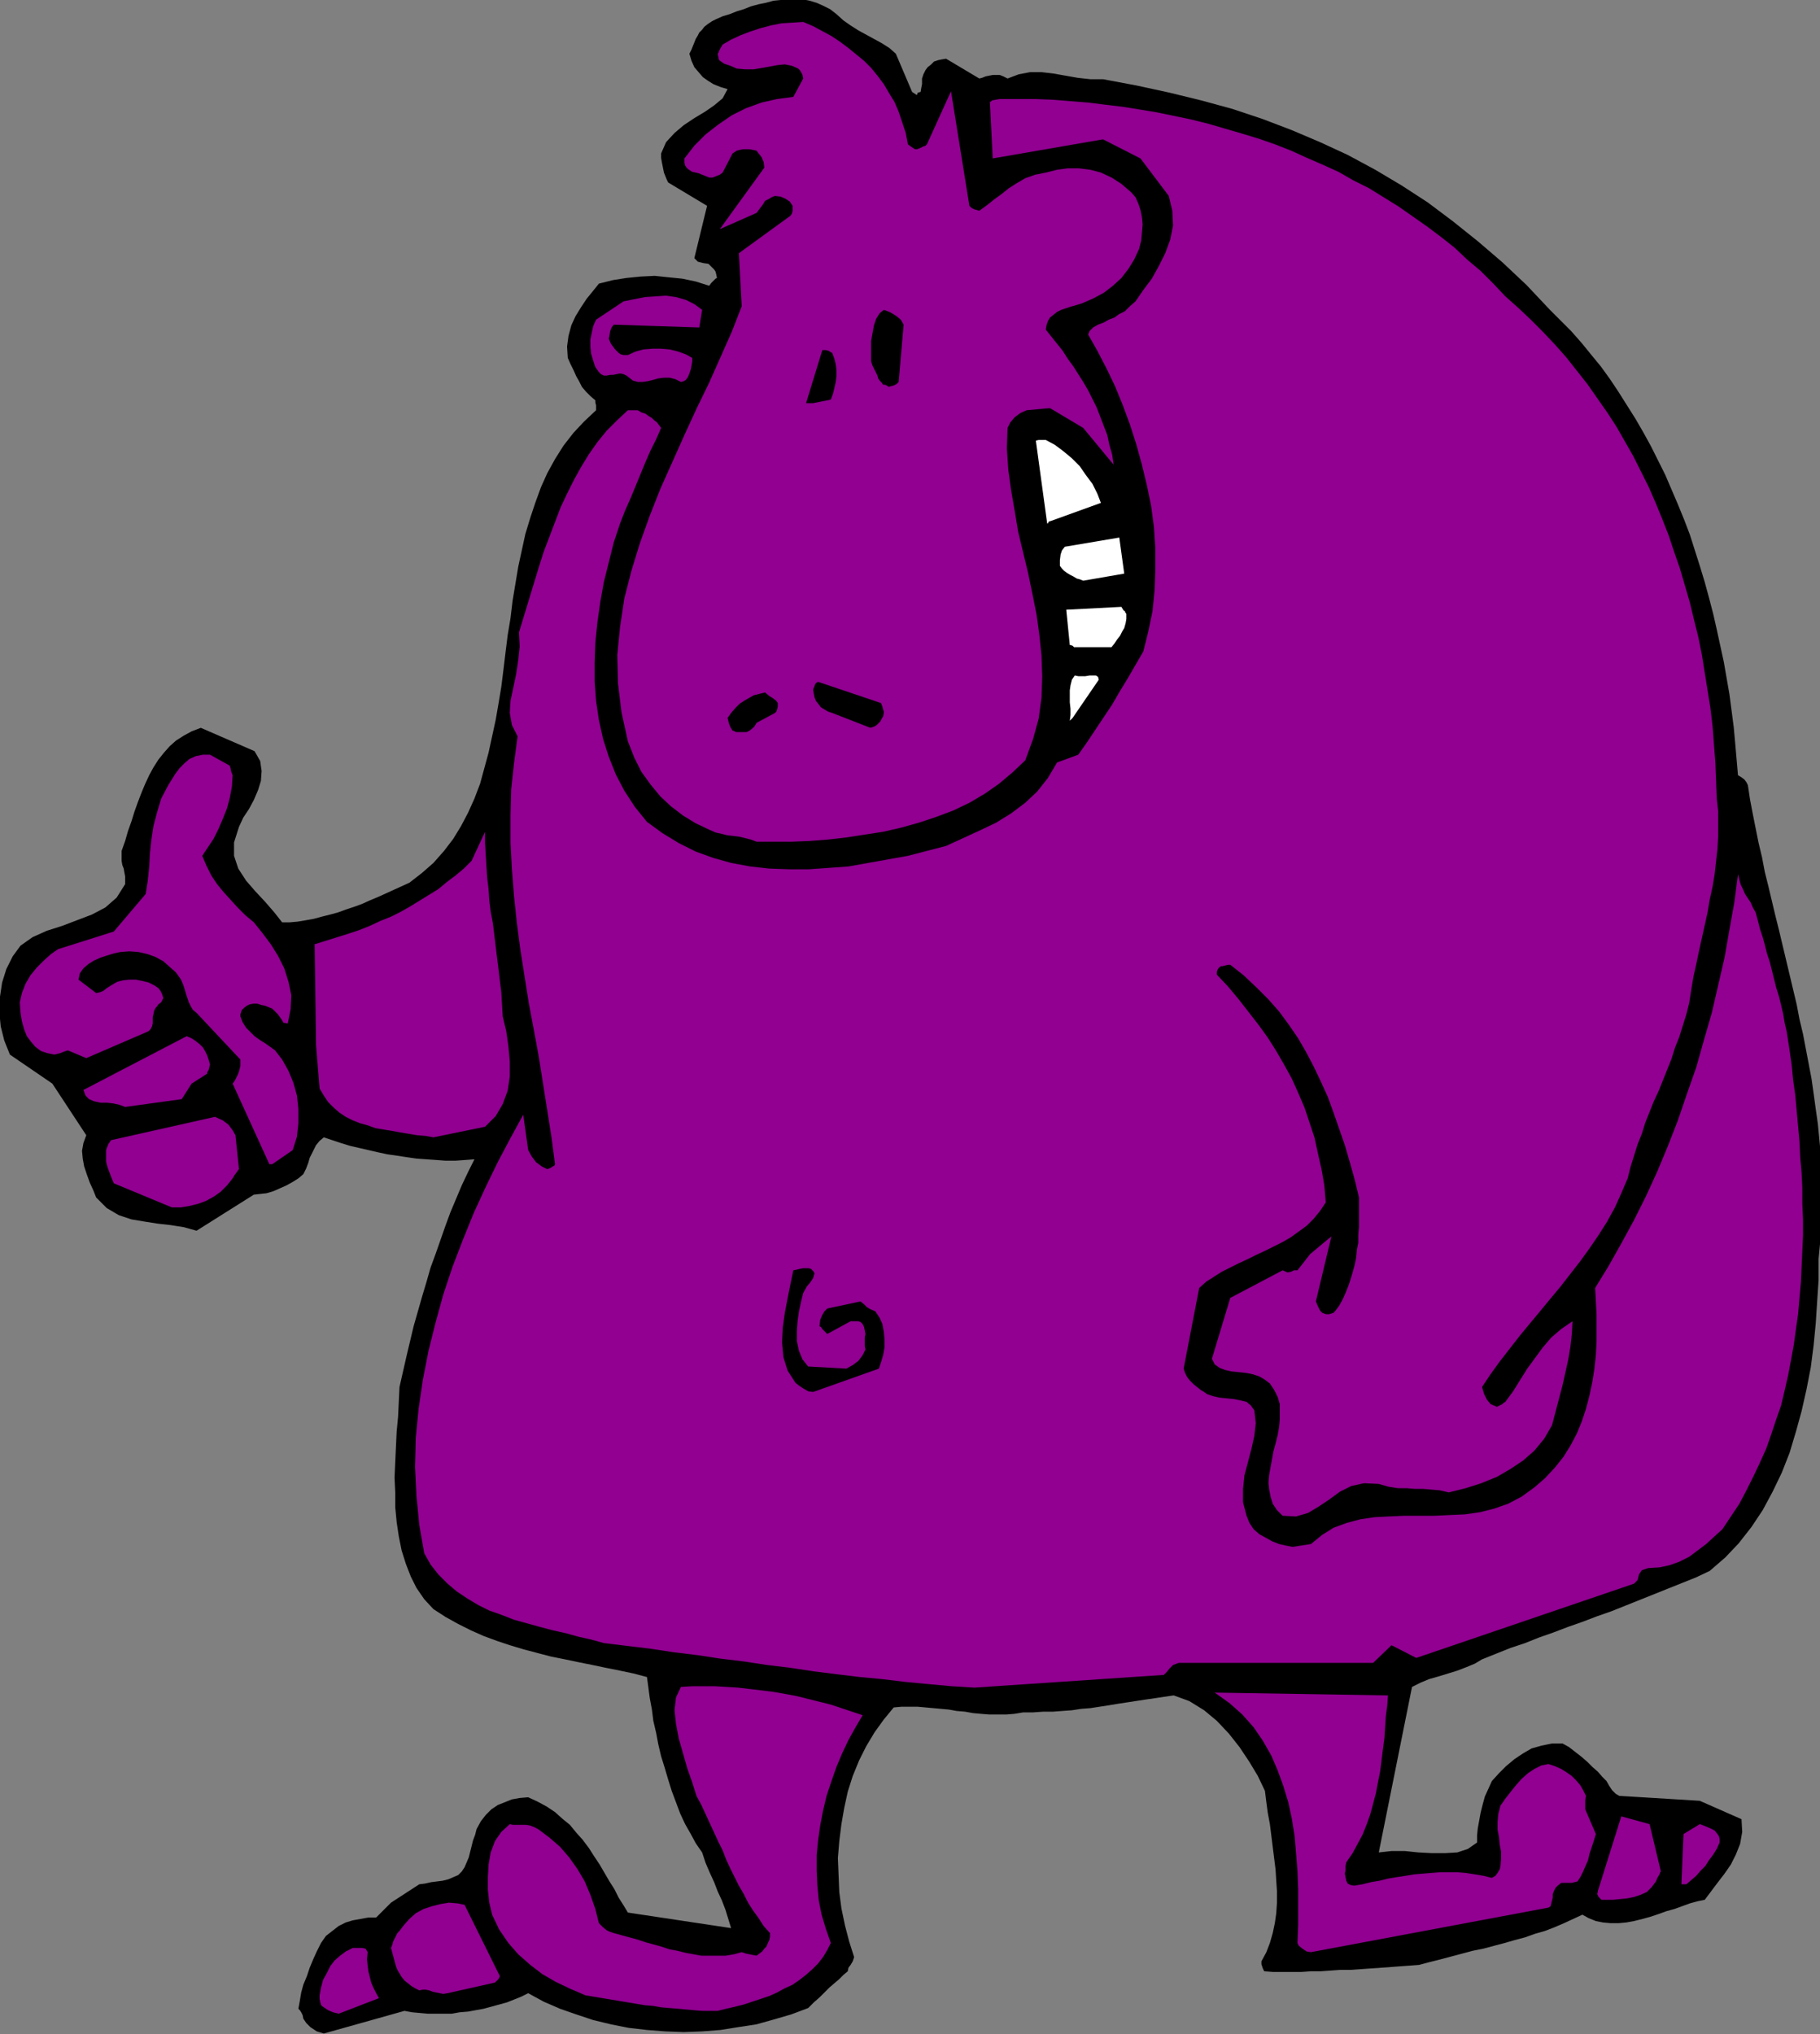 <?xml version="1.0" encoding="UTF-8" standalone="no"?>
<svg
   xmlns:dc="http://purl.org/dc/elements/1.1/"
   xmlns:cc="http://creativecommons.org/ns#"
   xmlns:rdf="http://www.w3.org/1999/02/22-rdf-syntax-ns#"
   xmlns:svg="http://www.w3.org/2000/svg"
   xmlns="http://www.w3.org/2000/svg"
   xmlns:sodipodi="http://sodipodi.sourceforge.net/DTD/sodipodi-0.dtd"
   xmlns:inkscape="http://www.inkscape.org/namespaces/inkscape"
   version="1.0"
   width="65.38mm"
   height="73.05mm"
   id="svg51"
   sodipodi:docname="AD003169.WMF">
  <rect width="100%" height="100%" fill="#808080" stroke="none"/>
  <sodipodi:namedview
     pagecolor="#ffffff"
     bordercolor="#666666"
     borderopacity="1"
     objecttolerance="10"
     gridtolerance="10"
     guidetolerance="10"
     inkscape:pageopacity="0"
     inkscape:pageshadow="2"
     inkscape:window-width="640"
     inkscape:window-height="480"
     id="namedview53" />
  <defs
     id="defs3">
    <pattern
       id="WMFhbasepattern"
       patternUnits="userSpaceOnUse"
       width="6"
       height="6"
       x="0"
       y="0" />
  </defs>
  <path
     style="fill:#000000;fill-rule:evenodd;fill-opacity:1;stroke:none;"
     d="  M 43.968,276   L 54.912,272.928   L 55.968,273.12   L 57.024,273.216   L 58.08,273.312   L 59.136,273.312   L 60.288,273.312   L 61.344,273.312   L 62.4,273.12   L 63.552,273.024   L 64.608,272.832   L 65.664,272.64   L 66.72,272.352   L 67.776,272.064   L 68.832,271.776   L 69.792,271.392   L 70.752,271.008   L 71.712,270.528   L 73.824,271.68   L 76.032,272.64   L 78.24,273.408   L 80.544,274.176   L 82.944,274.752   L 85.344,275.232   L 87.84,275.52   L 90.336,275.712   L 92.832,275.808   L 95.328,275.712   L 97.824,275.52   L 100.224,275.136   L 102.72,274.752   L 105.12,274.08   L 107.424,273.408   L 109.728,272.544   L 110.496,271.776   L 111.264,271.104   L 111.936,270.432   L 112.608,269.76   L 113.28,269.184   L 113.952,268.608   L 114.528,268.032   L 115.104,267.552   L 115.2,267.072   L 115.488,266.688   L 115.776,266.208   L 115.968,265.632   L 115.296,263.52   L 114.72,261.312   L 114.24,259.008   L 113.952,256.8   L 113.856,254.496   L 113.76,252.192   L 113.952,249.888   L 114.24,247.584   L 114.624,245.376   L 115.104,243.168   L 115.776,241.056   L 116.64,238.944   L 117.6,237.024   L 118.752,235.104   L 120,233.376   L 121.344,231.744   L 122.4,231.648   L 123.456,231.648   L 124.608,231.648   L 125.664,231.744   L 126.72,231.84   L 127.776,231.936   L 128.832,232.032   L 129.888,232.224   L 131.04,232.32   L 132.096,232.512   L 133.152,232.608   L 134.304,232.704   L 135.456,232.704   L 136.608,232.704   L 137.76,232.608   L 138.912,232.416   L 140.256,232.416   L 141.6,232.32   L 142.944,232.32   L 144.192,232.224   L 145.536,232.128   L 146.784,231.936   L 148.032,231.84   L 149.28,231.648   L 150.528,231.456   L 151.68,231.264   L 152.928,231.072   L 154.176,230.88   L 155.424,230.688   L 156.768,230.496   L 158.016,230.304   L 159.36,230.112   L 161.472,230.88   L 163.488,232.128   L 165.216,233.568   L 166.848,235.296   L 168.288,237.12   L 169.632,239.136   L 170.784,241.056   L 171.744,243.072   L 171.936,244.608   L 172.128,246.048   L 172.416,247.584   L 172.608,249.12   L 172.8,250.656   L 172.992,252.192   L 173.184,253.728   L 173.28,255.264   L 173.376,256.704   L 173.376,258.24   L 173.28,259.68   L 173.088,261.024   L 172.8,262.368   L 172.416,263.712   L 171.936,264.96   L 171.264,266.208   L 171.264,266.592   L 171.36,266.88   L 171.456,267.168   L 171.648,267.552   L 172.896,267.648   L 174.144,267.648   L 175.392,267.648   L 176.64,267.648   L 177.984,267.552   L 179.328,267.552   L 180.672,267.456   L 182.016,267.36   L 183.456,267.36   L 184.8,267.264   L 186.144,267.168   L 187.488,267.072   L 188.832,266.976   L 190.08,266.88   L 191.424,266.784   L 192.672,266.688   L 194.112,266.304   L 195.648,265.92   L 197.088,265.536   L 198.528,265.152   L 199.968,264.768   L 201.408,264.48   L 202.848,264.096   L 204.288,263.712   L 205.632,263.328   L 207.072,262.944   L 208.416,262.464   L 209.76,262.08   L 211.008,261.6   L 212.352,261.024   L 213.6,260.448   L 214.848,259.872   L 215.712,260.352   L 216.672,260.736   L 217.632,260.928   L 218.688,261.024   L 219.744,261.024   L 220.8,260.928   L 221.856,260.736   L 223.008,260.448   L 224.064,260.16   L 225.216,259.776   L 226.272,259.392   L 227.328,259.104   L 228.384,258.72   L 229.44,258.336   L 230.496,258.048   L 231.456,257.856   L 232.32,256.704   L 233.184,255.552   L 234.144,254.304   L 235.008,253.056   L 235.68,251.712   L 236.256,250.272   L 236.544,248.64   L 236.448,246.912   L 230.784,244.416   L 219.84,243.744   L 219.36,243.456   L 218.88,242.976   L 218.496,242.4   L 218.112,241.728   L 217.536,241.152   L 216.96,240.48   L 216.192,239.808   L 215.52,239.136   L 214.752,238.464   L 213.888,237.792   L 213.024,237.12   L 212.16,236.64   L 210.72,236.64   L 209.28,236.928   L 207.936,237.312   L 206.784,237.984   L 205.632,238.752   L 204.48,239.712   L 203.52,240.672   L 202.56,241.728   L 202.08,242.784   L 201.6,243.84   L 201.312,244.896   L 201.024,246.048   L 200.832,247.104   L 200.64,248.16   L 200.544,249.12   L 200.544,250.08   L 199.296,250.944   L 197.856,251.424   L 196.224,251.52   L 194.4,251.52   L 192.576,251.424   L 190.752,251.232   L 188.928,251.232   L 187.2,251.424   L 191.712,228.96   L 192.864,228.384   L 194.016,227.904   L 195.36,227.52   L 196.608,227.136   L 197.856,226.752   L 199.104,226.272   L 200.256,225.792   L 201.216,225.216   L 203.136,224.448   L 205.056,223.68   L 207.072,223.008   L 208.992,222.24   L 210.912,221.568   L 212.928,220.8   L 214.848,220.128   L 216.864,219.36   L 218.784,218.688   L 220.704,217.92   L 222.624,217.152   L 224.544,216.384   L 226.464,215.616   L 228.384,214.848   L 230.304,214.08   L 232.128,213.216   L 234.24,211.392   L 236.064,209.472   L 237.792,207.264   L 239.328,204.96   L 240.672,202.464   L 241.92,199.872   L 242.976,197.184   L 243.84,194.304   L 244.608,191.52   L 245.28,188.544   L 245.856,185.568   L 246.24,182.592   L 246.528,179.616   L 246.72,176.64   L 246.912,173.76   L 246.912,170.88   L 247.104,168.864   L 247.296,166.752   L 247.392,164.736   L 247.392,162.72   L 247.392,160.704   L 247.296,158.592   L 247.2,156.576   L 247.008,154.56   L 246.816,152.544   L 246.528,150.528   L 246.24,148.416   L 245.952,146.4   L 245.568,144.384   L 245.184,142.368   L 244.8,140.352   L 244.32,138.336   L 243.936,136.32   L 243.456,134.304   L 242.976,132.288   L 242.496,130.272   L 242.016,128.256   L 241.536,126.24   L 241.056,124.32   L 240.576,122.304   L 240.096,120.288   L 239.616,118.368   L 239.232,116.352   L 238.752,114.336   L 238.368,112.416   L 237.984,110.496   L 237.6,108.48   L 237.312,106.56   L 237.12,106.176   L 236.832,105.792   L 236.448,105.504   L 235.968,105.216   L 235.776,103.008   L 235.584,100.8   L 235.392,98.688   L 235.104,96.48   L 234.816,94.272   L 234.432,92.064   L 234.048,89.856   L 233.568,87.648   L 233.088,85.44   L 232.608,83.328   L 232.032,81.12   L 231.456,79.008   L 230.784,76.8   L 230.112,74.688   L 229.44,72.576   L 228.672,70.56   L 227.808,68.448   L 226.944,66.432   L 226.08,64.416   L 225.12,62.496   L 224.16,60.576   L 223.104,58.656   L 222.048,56.832   L 220.896,55.008   L 219.744,53.184   L 218.592,51.456   L 217.344,49.728   L 216,48.096   L 214.752,46.56   L 213.312,44.928   L 211.872,43.488   L 210.432,42.048   L 207.264,38.688   L 204,35.616   L 200.64,32.736   L 197.28,30.048   L 193.824,27.456   L 190.272,25.152   L 186.72,23.04   L 182.976,21.024   L 179.232,19.296   L 175.392,17.664   L 171.36,16.128   L 167.328,14.784   L 163.104,13.632   L 158.784,12.576   L 154.368,11.616   L 149.76,10.752   L 148.032,10.752   L 146.304,10.56   L 144.672,10.272   L 143.04,9.984   L 141.408,9.792   L 139.872,9.792   L 138.336,10.08   L 136.8,10.656   L 136.224,10.368   L 135.744,10.176   L 135.264,10.176   L 134.784,10.176   L 134.304,10.272   L 133.824,10.368   L 133.344,10.56   L 132.96,10.656   L 128.448,7.968   L 127.872,8.064   L 127.392,8.16   L 126.816,8.352   L 126.432,8.736   L 125.952,9.12   L 125.664,9.504   L 125.376,10.08   L 125.184,10.656   L 125.184,11.04   L 125.184,11.424   L 125.088,11.904   L 124.992,12.48   L 124.608,12.576   L 124.512,12.864   L 124.416,12.864   L 123.84,12.48   L 121.632,7.296   L 120.768,6.528   L 119.712,5.856   L 118.656,5.28   L 117.6,4.704   L 116.544,4.128   L 115.488,3.456   L 114.528,2.784   L 113.568,1.92   L 112.704,1.248   L 111.744,0.768   L 110.88,0.384   L 109.92,0.096   L 108.96,-0.096   L 108,-0.096   L 106.944,-0.096   L 105.984,0   L 105.024,0.096   L 103.968,0.384   L 103.008,0.576   L 101.952,0.864   L 100.992,1.248   L 100.032,1.536   L 99.072,1.92   L 98.112,2.208   L 97.248,2.592   L 96.672,2.88   L 96.096,3.264   L 95.616,3.648   L 95.328,4.032   L 94.944,4.416   L 94.752,4.8   L 94.464,5.28   L 94.272,5.76   L 94.08,6.24   L 93.888,6.72   L 93.6,7.296   L 93.888,8.256   L 94.272,9.12   L 94.848,9.792   L 95.424,10.464   L 96.096,10.944   L 96.864,11.424   L 97.824,11.808   L 98.784,12.096   L 98.112,13.344   L 96.96,14.304   L 95.712,15.168   L 94.272,16.032   L 92.832,16.992   L 91.584,18.048   L 90.432,19.296   L 89.76,20.832   L 89.76,21.408   L 89.856,21.984   L 89.952,22.464   L 90.048,22.944   L 90.144,23.424   L 90.336,23.904   L 90.528,24.384   L 90.72,24.768   L 96,27.936   L 94.272,35.04   L 94.752,35.52   L 95.52,35.712   L 96.192,35.808   L 96.768,36.384   L 96.96,36.576   L 97.152,36.864   L 97.248,37.248   L 97.344,37.728   L 97.152,37.824   L 96.864,38.112   L 96.576,38.4   L 96.288,38.784   L 94.464,38.208   L 92.64,37.824   L 90.72,37.632   L 88.896,37.44   L 86.976,37.536   L 85.056,37.728   L 83.232,38.016   L 81.312,38.496   L 80.544,39.456   L 79.68,40.512   L 78.912,41.664   L 78.144,42.912   L 77.568,44.16   L 77.184,45.6   L 76.992,47.04   L 77.088,48.576   L 77.472,49.44   L 77.856,50.208   L 78.24,51.072   L 78.624,51.744   L 79.008,52.512   L 79.584,53.184   L 80.16,53.76   L 80.832,54.336   L 80.832,54.624   L 80.928,55.008   L 80.928,55.392   L 80.928,55.68   L 79.296,57.216   L 77.856,58.752   L 76.512,60.48   L 75.36,62.304   L 74.304,64.224   L 73.44,66.144   L 72.672,68.256   L 72,70.272   L 71.328,72.48   L 70.848,74.688   L 70.368,76.896   L 69.984,79.2   L 69.6,81.504   L 69.312,83.904   L 68.928,86.208   L 68.64,88.512   L 68.352,90.912   L 68.064,93.216   L 67.68,95.52   L 67.296,97.728   L 66.816,99.936   L 66.336,102.144   L 65.76,104.256   L 65.184,106.368   L 64.416,108.384   L 63.552,110.304   L 62.592,112.128   L 61.536,113.856   L 60.288,115.488   L 58.848,117.12   L 57.312,118.464   L 55.584,119.808   L 54.528,120.288   L 53.472,120.768   L 52.416,121.248   L 51.36,121.728   L 50.208,122.208   L 49.152,122.688   L 48.096,123.072   L 46.944,123.456   L 45.888,123.84   L 44.832,124.128   L 43.68,124.416   L 42.624,124.704   L 41.568,124.896   L 40.416,125.088   L 39.36,125.184   L 38.304,125.184   L 37.248,123.84   L 36,122.4   L 34.656,120.96   L 33.408,119.52   L 32.352,117.888   L 31.776,116.16   L 31.776,114.336   L 32.448,112.224   L 33.024,110.976   L 33.792,109.824   L 34.464,108.576   L 35.04,107.232   L 35.424,105.984   L 35.52,104.64   L 35.328,103.296   L 34.56,101.952   L 27.264,98.784   L 26.016,99.264   L 24.96,99.84   L 23.904,100.512   L 23.04,101.28   L 22.272,102.144   L 21.504,103.104   L 20.832,104.16   L 20.256,105.216   L 19.68,106.464   L 19.2,107.616   L 18.72,108.864   L 18.24,110.208   L 17.856,111.456   L 17.376,112.8   L 16.992,114.144   L 16.512,115.488   L 16.512,116.16   L 16.512,116.832   L 16.608,117.408   L 16.8,117.888   L 16.896,118.464   L 16.992,118.944   L 16.992,119.424   L 16.992,120   L 15.84,121.824   L 14.304,123.168   L 12.48,124.128   L 10.464,124.896   L 8.448,125.664   L 6.336,126.336   L 4.416,127.2   L 2.784,128.352   L 1.728,129.792   L 0.864,131.52   L 0.288,133.344   L 0,135.264   L -0.096,137.28   L 0.096,139.296   L 0.576,141.216   L 1.344,143.136   L 7.104,147.072   L 11.712,154.08   L 11.328,155.136   L 11.136,156.192   L 11.232,157.248   L 11.424,158.304   L 11.808,159.456   L 12.192,160.512   L 12.672,161.568   L 13.056,162.528   L 14.496,163.968   L 16.128,164.928   L 17.856,165.504   L 19.584,165.792   L 21.408,166.08   L 23.136,166.272   L 24.96,166.56   L 26.688,167.04   L 34.464,162.144   L 35.328,162.048   L 36.192,161.952   L 37.152,161.664   L 38.016,161.28   L 38.88,160.896   L 39.744,160.416   L 40.512,159.936   L 41.184,159.36   L 41.568,158.592   L 41.856,157.824   L 42.048,157.152   L 42.336,156.576   L 42.624,156   L 42.912,155.424   L 43.392,154.848   L 43.968,154.368   L 45.12,154.752   L 46.272,155.136   L 47.52,155.52   L 48.768,155.808   L 50.016,156.096   L 51.264,156.384   L 52.608,156.672   L 53.952,156.864   L 55.2,157.056   L 56.544,157.248   L 57.888,157.344   L 59.232,157.44   L 60.48,157.536   L 61.824,157.536   L 63.168,157.44   L 64.416,157.344   L 63.552,159.072   L 62.688,160.896   L 61.92,162.72   L 61.152,164.544   L 60.48,166.368   L 59.808,168.288   L 59.136,170.208   L 58.464,172.032   L 57.888,174.048   L 57.312,175.968   L 56.736,177.984   L 56.16,180   L 55.68,182.016   L 55.2,184.032   L 54.72,186.144   L 54.24,188.256   L 54.144,190.272   L 54.048,192.288   L 53.856,194.304   L 53.76,196.32   L 53.664,198.432   L 53.568,200.544   L 53.664,202.56   L 53.664,204.576   L 53.856,206.592   L 54.144,208.512   L 54.528,210.432   L 55.104,212.256   L 55.776,213.984   L 56.544,215.52   L 57.6,217.056   L 58.848,218.4   L 60.48,219.456   L 62.208,220.416   L 63.936,221.28   L 65.664,222.048   L 67.488,222.72   L 69.216,223.296   L 71.136,223.872   L 72.96,224.352   L 74.784,224.832   L 76.704,225.216   L 78.528,225.6   L 80.448,225.984   L 82.272,226.368   L 84.192,226.752   L 86.016,227.136   L 87.84,227.616   L 88.032,229.056   L 88.224,230.496   L 88.512,232.032   L 88.704,233.568   L 89.088,235.2   L 89.376,236.736   L 89.76,238.368   L 90.24,239.904   L 90.72,241.536   L 91.2,243.072   L 91.776,244.608   L 92.352,246.144   L 93.024,247.584   L 93.792,248.928   L 94.464,250.176   L 95.328,251.424   L 95.808,252.864   L 96.384,254.208   L 96.96,255.456   L 97.44,256.704   L 98.016,257.952   L 98.496,259.2   L 98.88,260.448   L 99.264,261.696   L 85.248,259.584   L 84.672,258.624   L 84,257.568   L 83.424,256.416   L 82.752,255.36   L 82.08,254.208   L 81.408,253.056   L 80.64,251.904   L 79.968,250.848   L 79.104,249.696   L 78.24,248.736   L 77.376,247.68   L 76.32,246.816   L 75.36,245.952   L 74.208,245.184   L 72.96,244.512   L 71.712,243.936   L 70.56,244.032   L 69.504,244.224   L 68.544,244.608   L 67.584,244.992   L 66.72,245.568   L 65.952,246.336   L 65.28,247.2   L 64.704,248.256   L 64.512,249.024   L 64.224,249.792   L 64.032,250.56   L 63.84,251.328   L 63.648,252.096   L 63.36,252.768   L 63.072,253.44   L 62.688,254.016   L 62.208,254.496   L 61.536,254.784   L 60.864,255.072   L 60.096,255.264   L 59.328,255.36   L 58.56,255.456   L 57.696,255.648   L 56.928,255.744   L 53.088,258.24   L 51.072,260.256   L 50.016,260.256   L 48.96,260.448   L 47.904,260.64   L 46.944,260.928   L 45.984,261.408   L 45.12,262.08   L 44.256,262.752   L 43.584,263.712   L 43.008,264.864   L 42.528,265.92   L 42.048,267.072   L 41.664,268.224   L 41.184,269.376   L 40.896,270.432   L 40.704,271.584   L 40.512,272.64   L 40.704,272.832   L 40.896,273.12   L 41.088,273.504   L 41.184,273.984   L 41.568,274.56   L 42.144,275.136   L 43.008,275.712   L 43.968,276  z "
     id="path5" />
  <path
     style="fill:#910091;fill-rule:evenodd;fill-opacity:1;stroke:none;"
     d="  M 45.984,273.312   L 51.456,271.2   L 51.072,270.528   L 50.688,269.76   L 50.4,269.088   L 50.208,268.32   L 50.016,267.552   L 49.92,266.784   L 49.824,265.92   L 49.92,264.96   L 49.632,264.48   L 49.152,264.384   L 48.576,264.384   L 47.904,264.384   L 46.944,264.864   L 46.176,265.44   L 45.408,266.112   L 44.832,266.88   L 44.352,267.84   L 43.872,268.704   L 43.584,269.76   L 43.392,270.816   L 43.392,271.296   L 43.488,271.776   L 43.584,272.064   L 43.584,272.16   L 43.968,272.448   L 44.544,272.832   L 45.216,273.12   L 45.984,273.312  z "
     id="path7" />
  <path
     style="fill:#910091;fill-rule:evenodd;fill-opacity:1;stroke:none;"
     d="  M 97.44,272.928   L 98.592,272.64   L 99.84,272.352   L 100.992,272.064   L 102.144,271.68   L 103.296,271.296   L 104.448,270.912   L 105.504,270.432   L 106.56,269.856   L 107.616,269.376   L 108.576,268.704   L 109.44,268.032   L 110.304,267.264   L 111.072,266.496   L 111.744,265.632   L 112.32,264.672   L 112.8,263.712   L 112.128,261.792   L 111.552,259.872   L 111.168,257.952   L 110.976,255.936   L 110.88,253.92   L 110.88,251.808   L 111.072,249.792   L 111.36,247.776   L 111.744,245.76   L 112.224,243.744   L 112.896,241.728   L 113.568,239.808   L 114.336,237.984   L 115.2,236.16   L 116.16,234.432   L 117.12,232.8   L 115.68,232.32   L 114.24,231.84   L 112.8,231.36   L 111.264,230.976   L 109.728,230.592   L 108.192,230.208   L 106.656,229.92   L 105.024,229.632   L 103.488,229.44   L 101.856,229.248   L 100.224,229.056   L 98.688,228.96   L 97.056,228.864   L 95.52,228.864   L 93.984,228.864   L 92.448,228.96   L 91.776,230.4   L 91.584,232.128   L 91.776,233.952   L 92.16,235.968   L 92.736,237.984   L 93.312,240   L 93.984,241.92   L 94.56,243.744   L 95.232,244.992   L 95.808,246.24   L 96.384,247.488   L 96.96,248.736   L 97.536,249.984   L 98.112,251.136   L 98.592,252.384   L 99.168,253.632   L 99.744,254.784   L 100.32,255.936   L 100.992,257.088   L 101.568,258.24   L 102.24,259.296   L 103.008,260.352   L 103.68,261.408   L 104.544,262.368   L 104.544,262.848   L 104.448,263.328   L 104.256,263.712   L 104.064,264.192   L 103.776,264.48   L 103.488,264.864   L 103.104,265.152   L 102.72,265.44   L 102.24,265.344   L 101.76,265.248   L 101.28,265.152   L 100.704,264.96   L 99.648,265.248   L 98.496,265.44   L 97.44,265.44   L 96.384,265.44   L 95.232,265.44   L 94.176,265.248   L 93.12,265.056   L 91.968,264.768   L 90.912,264.576   L 89.76,264.192   L 88.704,263.904   L 87.648,263.616   L 86.496,263.232   L 85.44,262.944   L 84.384,262.656   L 83.328,262.368   L 82.752,262.176   L 82.368,261.984   L 81.888,261.6   L 81.312,261.024   L 80.832,259.104   L 80.16,257.184   L 79.392,255.36   L 78.432,253.728   L 77.28,252.096   L 76.032,250.656   L 74.592,249.408   L 73.056,248.256   L 72.48,247.968   L 72,247.776   L 71.424,247.68   L 70.944,247.68   L 70.464,247.68   L 70.08,247.68   L 69.6,247.68   L 69.216,247.584   L 68.064,248.64   L 67.2,249.888   L 66.624,251.424   L 66.336,253.056   L 66.24,254.784   L 66.24,256.512   L 66.432,258.24   L 66.816,259.872   L 67.776,261.888   L 69.024,263.712   L 70.368,265.248   L 72,266.688   L 73.632,267.936   L 75.456,268.992   L 77.472,269.952   L 79.488,270.816   L 80.64,271.008   L 81.792,271.2   L 82.944,271.392   L 84.096,271.584   L 85.248,271.776   L 86.4,271.968   L 87.552,272.16   L 88.704,272.256   L 89.76,272.448   L 90.912,272.544   L 92.064,272.64   L 93.12,272.736   L 94.176,272.832   L 95.328,272.928   L 96.384,272.928   L 97.44,272.928  z "
     id="path9" />
  <path
     style="fill:#910091;fill-rule:evenodd;fill-opacity:1;stroke:none;"
     d="  M 60.768,270.528   L 67.2,269.088   L 67.296,268.992   L 67.392,268.896   L 67.68,268.608   L 67.872,268.224   L 63.072,258.528   L 62.112,258.336   L 60.96,258.24   L 59.808,258.432   L 58.656,258.72   L 57.504,259.104   L 56.448,259.68   L 55.584,260.448   L 54.816,261.312   L 54.528,261.696   L 54.24,262.08   L 53.952,262.368   L 53.76,262.752   L 53.568,263.136   L 53.376,263.52   L 53.28,263.904   L 53.088,264.384   L 53.76,266.88   L 53.952,267.36   L 54.24,267.84   L 54.528,268.32   L 54.912,268.8   L 55.392,269.184   L 55.872,269.568   L 56.352,269.856   L 56.928,270.144   L 57.408,270.048   L 57.792,270.048   L 58.272,270.144   L 58.752,270.336   L 59.232,270.432   L 59.712,270.528   L 60.192,270.624   L 60.768,270.528  z "
     id="path11" />
  <path
     style="fill:#910091;fill-rule:evenodd;fill-opacity:1;stroke:none;"
     d="  M 177.984,264.96   L 210.24,258.912   L 210.528,258.72   L 210.624,258.336   L 210.72,257.952   L 210.816,257.568   L 210.816,257.088   L 211.008,256.608   L 211.2,256.224   L 211.488,255.936   L 211.968,255.552   L 212.64,255.552   L 213.408,255.552   L 214.176,255.36   L 214.56,254.784   L 214.944,254.016   L 215.232,253.344   L 215.616,252.48   L 215.808,251.616   L 216.096,250.752   L 216.384,249.888   L 216.672,248.928   L 215.232,245.568   L 215.232,245.184   L 215.232,244.8   L 215.232,244.32   L 215.328,243.744   L 214.944,242.976   L 214.56,242.304   L 213.984,241.632   L 213.408,241.056   L 212.736,240.576   L 211.968,240.096   L 211.104,239.712   L 210.24,239.424   L 209.28,239.616   L 208.32,240.096   L 207.456,240.672   L 206.592,241.44   L 205.824,242.304   L 205.056,243.264   L 204.384,244.128   L 203.712,245.088   L 203.424,246.24   L 203.328,247.296   L 203.328,248.352   L 203.52,249.312   L 203.616,250.368   L 203.808,251.328   L 203.808,252.288   L 203.712,253.344   L 203.616,253.728   L 203.328,254.208   L 203.04,254.592   L 202.56,254.88   L 201.408,254.592   L 200.256,254.4   L 199.008,254.208   L 197.856,254.112   L 196.704,254.112   L 195.552,254.112   L 194.304,254.208   L 193.152,254.304   L 192,254.4   L 190.848,254.592   L 189.6,254.784   L 188.448,254.976   L 187.296,255.264   L 186.144,255.456   L 184.992,255.744   L 183.84,255.936   L 183.36,255.84   L 182.976,255.648   L 182.784,255.264   L 182.688,254.784   L 182.592,254.304   L 182.688,253.824   L 182.688,253.248   L 182.784,252.768   L 183.648,251.52   L 184.32,250.272   L 184.992,249.024   L 185.568,247.584   L 186.048,246.24   L 186.432,244.8   L 186.816,243.36   L 187.104,241.824   L 187.392,240.384   L 187.584,238.848   L 187.776,237.312   L 187.968,235.872   L 188.064,234.336   L 188.16,232.896   L 188.352,231.456   L 188.448,230.112   L 164.928,229.728   L 166.944,231.168   L 168.672,232.704   L 170.208,234.432   L 171.456,236.256   L 172.608,238.272   L 173.472,240.288   L 174.24,242.4   L 174.912,244.608   L 175.392,246.816   L 175.776,249.216   L 175.968,251.52   L 176.16,253.92   L 176.256,256.416   L 176.256,258.816   L 176.256,261.312   L 176.16,263.712   L 176.352,264.096   L 176.832,264.48   L 177.408,264.864   L 177.984,264.96  z "
     id="path13" />
  <path
     style="fill:#910091;fill-rule:evenodd;fill-opacity:1;stroke:none;"
     d="  M 218.016,257.856   L 218.976,257.856   L 219.936,257.76   L 220.896,257.664   L 221.856,257.472   L 222.72,257.184   L 223.584,256.8   L 224.256,256.128   L 224.832,255.36   L 225.024,254.88   L 225.312,254.4   L 225.408,254.112   L 225.504,254.016   L 223.968,247.584   L 220.128,246.528   L 216.96,256.608   L 216.864,257.088   L 217.056,257.472   L 217.44,257.856   L 218.016,257.856  z "
     id="path15" />
  <path
     style="fill:#910091;fill-rule:evenodd;fill-opacity:1;stroke:none;"
     d="  M 228.96,255.744   L 229.632,255.168   L 230.304,254.592   L 230.88,253.92   L 231.552,253.248   L 232.032,252.48   L 232.608,251.712   L 233.088,250.944   L 233.472,250.08   L 233.472,249.888   L 233.472,249.6   L 233.376,249.216   L 233.184,248.928   L 232.8,248.448   L 232.224,248.16   L 231.552,247.872   L 230.784,247.584   L 228.576,248.928   L 228.288,255.744   L 228.384,255.744   L 228.672,255.744   L 228.864,255.744   L 228.96,255.744  z "
     id="path17" />
  <path
     style="fill:#910091;fill-rule:evenodd;fill-opacity:1;stroke:none;"
     d="  M 132.288,229.056   L 158.016,227.328   L 158.4,226.944   L 158.784,226.464   L 159.264,225.984   L 160.032,225.696   L 186.432,225.696   L 188.928,223.296   L 192.288,225.024   L 221.856,214.944   L 222.336,214.464   L 222.528,213.696   L 222.912,213.12   L 223.776,212.832   L 225.312,212.736   L 226.656,212.448   L 228,211.968   L 229.344,211.296   L 230.496,210.432   L 231.648,209.568   L 232.8,208.512   L 233.856,207.552   L 235.008,205.824   L 236.16,204.096   L 237.12,202.272   L 238.08,200.352   L 238.944,198.528   L 239.808,196.608   L 240.48,194.688   L 241.152,192.672   L 241.824,190.752   L 242.304,188.736   L 242.784,186.624   L 243.168,184.608   L 243.552,182.496   L 243.84,180.384   L 244.128,178.368   L 244.32,176.16   L 244.512,174.048   L 244.608,171.936   L 244.704,169.824   L 244.8,167.712   L 244.8,165.504   L 244.704,163.392   L 244.704,161.28   L 244.608,159.168   L 244.416,157.056   L 244.32,154.944   L 244.128,152.832   L 243.936,150.72   L 243.744,148.608   L 243.456,146.592   L 243.264,144.576   L 242.976,142.56   L 242.784,141.312   L 242.592,140.064   L 242.304,138.816   L 242.112,137.664   L 241.824,136.416   L 241.536,135.264   L 241.152,134.016   L 240.864,132.864   L 240.576,131.712   L 240.288,130.56   L 239.904,129.408   L 239.616,128.256   L 239.328,127.2   L 238.944,126.048   L 238.656,124.896   L 238.368,123.84   L 237.984,123.168   L 237.696,122.496   L 237.312,121.92   L 236.928,121.344   L 236.64,120.672   L 236.352,120.096   L 236.16,119.424   L 235.968,118.656   L 235.488,122.4   L 234.816,126.144   L 234.144,129.984   L 233.28,133.728   L 232.416,137.472   L 231.36,141.12   L 230.304,144.864   L 229.056,148.416   L 227.808,152.064   L 226.464,155.52   L 225.024,158.976   L 223.488,162.336   L 221.856,165.6   L 220.128,168.768   L 218.4,171.84   L 216.576,174.816   L 216.672,176.64   L 216.768,178.368   L 216.768,180.288   L 216.768,182.112   L 216.672,183.936   L 216.48,185.76   L 216.192,187.584   L 215.808,189.408   L 215.328,191.232   L 214.752,192.96   L 214.08,194.592   L 213.216,196.224   L 212.256,197.76   L 211.104,199.2   L 209.76,200.64   L 208.32,201.888   L 206.592,203.136   L 204.768,204.096   L 202.848,204.768   L 200.928,205.248   L 198.912,205.536   L 196.8,205.632   L 194.784,205.728   L 192.672,205.728   L 190.656,205.728   L 188.544,205.824   L 186.624,205.92   L 184.704,206.208   L 182.88,206.688   L 181.056,207.36   L 179.52,208.32   L 177.984,209.568   L 175.488,209.952   L 174.528,209.76   L 173.664,209.568   L 172.704,209.184   L 171.84,208.704   L 170.976,208.224   L 170.208,207.552   L 169.632,206.688   L 169.248,205.728   L 168.768,203.904   L 168.768,202.08   L 168.96,200.256   L 169.44,198.432   L 169.92,196.608   L 170.304,194.88   L 170.496,193.152   L 170.304,191.424   L 169.824,190.752   L 169.248,190.272   L 168.48,190.08   L 167.52,189.888   L 166.56,189.792   L 165.6,189.696   L 164.736,189.504   L 163.872,189.216   L 163.488,188.928   L 163.008,188.64   L 162.528,188.256   L 162.048,187.872   L 161.568,187.392   L 161.184,186.912   L 160.896,186.336   L 160.704,185.76   L 162.816,174.816   L 163.776,173.952   L 164.832,173.28   L 165.888,172.608   L 167.04,172.032   L 168.192,171.456   L 169.44,170.88   L 170.592,170.304   L 171.84,169.728   L 172.992,169.152   L 174.144,168.576   L 175.296,167.904   L 176.352,167.136   L 177.408,166.368   L 178.368,165.408   L 179.232,164.352   L 180,163.2   L 179.808,160.896   L 179.424,158.688   L 178.944,156.576   L 178.464,154.368   L 177.792,152.352   L 177.12,150.336   L 176.256,148.32   L 175.392,146.4   L 174.336,144.48   L 173.28,142.656   L 172.128,140.832   L 170.88,139.104   L 169.536,137.376   L 168.192,135.648   L 166.752,133.92   L 165.216,132.288   L 165.216,131.904   L 165.312,131.616   L 165.504,131.328   L 165.792,131.136   L 165.984,131.136   L 166.368,131.04   L 166.752,130.944   L 167.04,130.944   L 168.864,132.384   L 170.592,134.016   L 172.224,135.648   L 173.664,137.28   L 175.008,139.104   L 176.256,140.928   L 177.312,142.752   L 178.368,144.768   L 179.328,146.784   L 180.288,148.896   L 181.056,151.008   L 181.824,153.216   L 182.592,155.424   L 183.264,157.728   L 183.936,160.128   L 184.512,162.528   L 184.512,163.488   L 184.512,164.544   L 184.512,165.6   L 184.512,166.56   L 184.416,167.616   L 184.416,168.672   L 184.224,169.632   L 184.128,170.688   L 183.936,171.648   L 183.648,172.704   L 183.36,173.664   L 183.072,174.528   L 182.688,175.488   L 182.304,176.352   L 181.824,177.216   L 181.248,177.984   L 181.056,178.176   L 180.768,178.272   L 180.48,178.368   L 180,178.368   L 179.52,178.176   L 179.232,177.888   L 178.944,177.312   L 178.656,176.64   L 180.768,167.808   L 177.888,170.208   L 176.16,172.416   L 175.68,172.416   L 175.296,172.608   L 174.816,172.704   L 174.144,172.416   L 167.04,176.16   L 164.544,184.416   L 164.928,185.184   L 165.6,185.664   L 166.368,185.952   L 167.232,186.144   L 168.192,186.24   L 169.152,186.336   L 170.112,186.528   L 170.976,186.816   L 171.648,187.2   L 172.416,187.776   L 172.992,188.64   L 173.472,189.6   L 173.76,190.56   L 173.76,191.616   L 173.76,192.672   L 173.664,193.728   L 173.472,194.784   L 173.184,195.936   L 172.896,196.992   L 172.704,198.048   L 172.512,199.104   L 172.32,200.16   L 172.224,201.216   L 172.32,202.176   L 172.512,203.136   L 172.8,204.096   L 173.376,204.96   L 174.144,205.728   L 175.968,205.824   L 177.6,205.344   L 179.04,204.48   L 180.48,203.52   L 181.92,202.464   L 183.456,201.696   L 185.184,201.312   L 187.2,201.408   L 188.544,201.792   L 189.792,201.984   L 190.944,201.984   L 192.096,202.08   L 193.248,202.08   L 194.304,202.176   L 195.456,202.272   L 196.704,202.56   L 199.008,201.984   L 201.12,201.312   L 203.232,200.448   L 205.056,199.392   L 206.784,198.24   L 208.32,196.896   L 209.664,195.264   L 210.72,193.44   L 211.2,191.616   L 211.68,189.792   L 212.16,187.968   L 212.544,186.24   L 212.928,184.512   L 213.216,182.784   L 213.408,181.056   L 213.504,179.328   L 211.968,180.384   L 210.624,181.536   L 209.472,182.88   L 208.416,184.32   L 207.36,185.76   L 206.4,187.296   L 205.44,188.832   L 204.384,190.272   L 204.192,190.368   L 204,190.56   L 203.616,190.752   L 203.232,190.944   L 202.368,190.56   L 201.888,189.984   L 201.504,189.216   L 201.216,188.256   L 202.368,186.528   L 203.616,184.8   L 204.96,183.072   L 206.304,181.344   L 207.648,179.712   L 209.088,177.984   L 210.432,176.352   L 211.872,174.624   L 213.216,172.896   L 214.56,171.168   L 215.808,169.44   L 217.056,167.616   L 218.208,165.792   L 219.264,163.872   L 220.128,161.952   L 220.992,159.936   L 221.376,158.4   L 221.856,156.864   L 222.336,155.328   L 222.912,153.888   L 223.392,152.352   L 223.968,150.912   L 224.544,149.472   L 225.216,148.032   L 225.792,146.592   L 226.368,145.152   L 226.944,143.712   L 227.424,142.176   L 228,140.736   L 228.48,139.2   L 228.96,137.664   L 229.344,136.128   L 229.632,134.304   L 229.92,132.576   L 230.304,130.848   L 230.688,129.024   L 231.072,127.296   L 231.456,125.568   L 231.84,123.84   L 232.128,122.112   L 232.512,120.384   L 232.8,118.656   L 232.992,116.928   L 233.184,115.2   L 233.28,113.472   L 233.28,111.744   L 233.28,110.112   L 233.088,108.384   L 232.992,105.888   L 232.896,103.488   L 232.704,100.992   L 232.512,98.496   L 232.224,96.096   L 231.84,93.696   L 231.456,91.296   L 231.072,88.896   L 230.592,86.496   L 230.016,84.192   L 229.44,81.792   L 228.768,79.488   L 228.096,77.184   L 227.328,74.976   L 226.56,72.672   L 225.696,70.464   L 224.832,68.352   L 223.872,66.144   L 222.816,64.032   L 221.76,61.92   L 220.608,59.904   L 219.456,57.888   L 218.208,55.968   L 216.864,54.048   L 215.52,52.128   L 214.08,50.304   L 212.64,48.48   L 211.104,46.752   L 209.472,45.024   L 207.84,43.392   L 206.112,41.76   L 204.384,40.224   L 202.752,38.496   L 201.024,36.768   L 199.2,35.232   L 197.472,33.6   L 195.648,32.16   L 193.728,30.72   L 191.808,29.376   L 189.888,28.032   L 187.872,26.784   L 185.856,25.536   L 183.744,24.48   L 181.728,23.328   L 179.616,22.368   L 177.408,21.408   L 175.296,20.448   L 173.088,19.584   L 170.88,18.816   L 168.672,18.144   L 166.368,17.472   L 164.064,16.8   L 161.76,16.224   L 159.456,15.744   L 157.152,15.264   L 154.848,14.88   L 152.448,14.496   L 150.048,14.208   L 147.744,13.92   L 145.344,13.728   L 142.944,13.536   L 140.544,13.44   L 138.144,13.44   L 135.744,13.44   L 135.168,13.536   L 134.688,13.632   L 134.496,13.824   L 134.4,13.824   L 134.784,21.504   L 149.76,18.912   L 154.848,21.504   L 158.688,26.592   L 159.168,28.608   L 159.264,30.624   L 158.88,32.544   L 158.208,34.368   L 157.344,36.096   L 156.384,37.824   L 155.232,39.36   L 154.176,40.896   L 153.408,41.568   L 152.736,42.24   L 151.968,42.624   L 151.296,43.104   L 150.528,43.392   L 149.856,43.776   L 149.088,44.064   L 148.416,44.448   L 148.32,44.544   L 148.224,44.64   L 147.936,44.928   L 147.744,45.408   L 148.992,47.616   L 150.24,50.016   L 151.392,52.416   L 152.448,55.008   L 153.408,57.6   L 154.272,60.288   L 155.04,63.072   L 155.712,65.856   L 156.288,68.64   L 156.672,71.52   L 156.864,74.4   L 156.864,77.28   L 156.768,80.064   L 156.48,82.944   L 155.904,85.728   L 155.232,88.416   L 154.176,90.24   L 153.12,92.064   L 152.064,93.792   L 151.008,95.616   L 149.856,97.344   L 148.704,99.072   L 147.552,100.8   L 146.4,102.432   L 143.52,103.488   L 142.272,105.6   L 140.832,107.424   L 139.2,108.96   L 137.28,110.4   L 135.264,111.648   L 133.056,112.704   L 130.752,113.76   L 128.448,114.816   L 125.856,115.488   L 123.264,116.16   L 120.576,116.64   L 117.888,117.12   L 115.2,117.6   L 112.512,117.792   L 109.824,117.984   L 107.136,117.984   L 104.448,117.888   L 101.856,117.6   L 99.264,117.12   L 96.864,116.448   L 94.464,115.584   L 92.16,114.432   L 89.952,113.088   L 87.84,111.552   L 86.208,109.536   L 84.768,107.328   L 83.616,105.12   L 82.656,102.72   L 81.888,100.32   L 81.312,97.728   L 80.928,95.136   L 80.736,92.544   L 80.736,89.856   L 80.832,87.168   L 81.12,84.384   L 81.504,81.696   L 81.984,79.008   L 82.656,76.32   L 83.328,73.632   L 84.192,71.04   L 84.864,69.312   L 85.632,67.584   L 86.304,65.952   L 86.976,64.32   L 87.648,62.688   L 88.32,61.152   L 89.088,59.616   L 89.76,58.08   L 89.472,57.696   L 89.184,57.312   L 88.8,57.024   L 88.512,56.736   L 88.032,56.448   L 87.648,56.16   L 87.072,55.968   L 86.592,55.68   L 86.304,55.68   L 86.016,55.68   L 85.632,55.68   L 85.248,55.68   L 83.808,57.024   L 82.368,58.464   L 81.12,60   L 79.968,61.632   L 78.912,63.36   L 77.952,65.088   L 76.992,67.008   L 76.128,68.832   L 75.36,70.848   L 74.592,72.864   L 73.824,74.88   L 73.152,76.992   L 72.48,79.2   L 71.808,81.408   L 71.136,83.616   L 70.464,85.824   L 70.56,87.744   L 70.368,89.568   L 70.08,91.488   L 69.696,93.312   L 69.312,95.136   L 69.216,96.768   L 69.504,98.4   L 70.272,99.936   L 69.792,103.584   L 69.408,107.136   L 69.312,110.784   L 69.312,114.336   L 69.504,117.984   L 69.792,121.632   L 70.176,125.28   L 70.656,128.928   L 71.232,132.576   L 71.808,136.224   L 72.48,139.776   L 73.152,143.424   L 73.728,147.072   L 74.304,150.72   L 74.88,154.368   L 75.36,158.016   L 75.264,158.208   L 75.072,158.304   L 74.784,158.496   L 74.304,158.688   L 73.536,158.304   L 72.768,157.728   L 72.192,156.96   L 71.712,156.096   L 71.04,151.296   L 69.312,154.464   L 67.584,157.728   L 65.952,161.088   L 64.32,164.64   L 62.88,168.192   L 61.44,171.936   L 60.192,175.68   L 59.136,179.52   L 58.176,183.36   L 57.408,187.296   L 56.832,191.232   L 56.448,195.168   L 56.352,199.104   L 56.544,203.04   L 56.928,206.976   L 57.6,210.816   L 58.464,212.352   L 59.52,213.696   L 60.768,214.944   L 62.016,216   L 63.456,216.96   L 64.896,217.824   L 66.432,218.592   L 68.064,219.168   L 69.792,219.84   L 71.52,220.32   L 73.248,220.8   L 75.072,221.28   L 76.8,221.664   L 78.528,222.144   L 80.256,222.528   L 81.984,223.008   L 85.152,223.392   L 88.32,223.776   L 91.488,224.256   L 94.656,224.64   L 97.824,225.12   L 100.992,225.504   L 104.16,225.984   L 107.328,226.368   L 110.496,226.848   L 113.568,227.232   L 116.736,227.616   L 119.808,227.904   L 122.976,228.288   L 126.048,228.576   L 129.216,228.864   L 132.288,229.056  z "
     id="path19" />
  <path
     style="fill:#000000;fill-rule:evenodd;fill-opacity:1;stroke:none;"
     d="  M 110.4,188.928   L 119.328,185.76   L 119.616,184.896   L 119.904,183.936   L 120.096,182.88   L 120.096,181.824   L 120,180.768   L 119.808,179.712   L 119.424,178.848   L 118.848,177.984   L 118.176,177.696   L 117.696,177.408   L 117.312,177.024   L 116.832,176.64   L 112.32,177.6   L 111.936,177.984   L 111.648,178.464   L 111.36,179.136   L 111.264,180   L 111.456,180.096   L 111.648,180.384   L 111.936,180.672   L 112.32,181.056   L 115.488,179.328   L 115.776,179.328   L 116.16,179.328   L 116.544,179.328   L 116.832,179.424   L 117.12,179.712   L 117.312,180.096   L 117.408,180.576   L 117.504,181.056   L 117.408,181.536   L 117.408,182.112   L 117.408,182.688   L 117.504,183.168   L 117.12,183.936   L 116.544,184.704   L 115.776,185.28   L 114.912,185.76   L 109.728,185.472   L 108.96,184.512   L 108.48,183.36   L 108.192,182.016   L 108.192,180.672   L 108.288,179.328   L 108.48,177.984   L 108.768,176.64   L 109.056,175.488   L 109.536,174.624   L 110.016,174.048   L 110.4,173.472   L 110.592,172.8   L 110.4,172.512   L 110.112,172.224   L 109.824,172.128   L 109.44,172.128   L 109.056,172.128   L 108.576,172.224   L 108.192,172.32   L 107.712,172.416   L 107.328,174.24   L 106.944,176.16   L 106.56,178.176   L 106.272,180.192   L 106.176,182.208   L 106.368,184.224   L 106.944,186.048   L 108,187.68   L 108.48,188.064   L 109.056,188.448   L 109.728,188.832   L 110.4,188.928  z "
     id="path21" />
  <path
     style="fill:#910091;fill-rule:evenodd;fill-opacity:1;stroke:none;"
     d="  M 23.328,163.872   L 24.576,163.872   L 25.728,163.68   L 26.88,163.392   L 27.936,163.008   L 28.992,162.432   L 29.952,161.76   L 30.816,160.896   L 31.584,159.936   L 31.872,159.456   L 32.16,159.072   L 32.352,158.784   L 32.448,158.688   L 31.968,154.08   L 31.584,153.408   L 31.008,152.64   L 30.24,152.064   L 29.184,151.584   L 15.072,154.752   L 14.688,155.328   L 14.4,156.096   L 14.4,156.864   L 14.4,157.632   L 14.592,158.4   L 14.88,159.168   L 15.168,159.936   L 15.456,160.608   L 23.328,163.872  z "
     id="path23" />
  <path
     style="fill:#910091;fill-rule:evenodd;fill-opacity:1;stroke:none;"
     d="  M 36.96,158.016   L 39.744,156.096   L 40.32,154.272   L 40.512,152.448   L 40.512,150.528   L 40.32,148.704   L 39.84,146.976   L 39.168,145.344   L 38.304,143.808   L 37.344,142.56   L 36.672,142.08   L 36,141.6   L 35.232,141.12   L 34.56,140.64   L 33.984,140.064   L 33.408,139.488   L 32.928,138.72   L 32.64,137.952   L 32.64,137.664   L 32.736,137.376   L 32.832,137.088   L 33.12,136.8   L 33.504,136.512   L 33.888,136.32   L 34.368,136.224   L 34.944,136.224   L 35.52,136.416   L 36,136.512   L 36.48,136.704   L 36.96,136.896   L 37.728,137.664   L 38.208,138.336   L 38.496,138.816   L 39.072,138.912   L 39.456,136.992   L 39.552,135.072   L 39.168,133.248   L 38.592,131.424   L 37.728,129.696   L 36.768,128.16   L 35.616,126.624   L 34.464,125.184   L 33.312,124.224   L 32.256,123.168   L 31.296,122.112   L 30.336,121.056   L 29.472,120   L 28.704,118.848   L 28.032,117.504   L 27.456,116.16   L 28.224,115.008   L 28.992,113.856   L 29.664,112.512   L 30.24,111.168   L 30.816,109.728   L 31.2,108.288   L 31.488,106.752   L 31.584,105.216   L 31.392,104.736   L 31.296,104.256   L 31.2,103.968   L 31.104,103.872   L 28.512,102.432   L 27.552,102.432   L 26.592,102.624   L 25.728,103.008   L 25.056,103.584   L 24.384,104.256   L 23.808,105.024   L 23.328,105.792   L 22.848,106.56   L 21.888,108.384   L 21.312,110.304   L 20.832,112.128   L 20.544,114.048   L 20.352,115.872   L 20.256,117.696   L 20.064,119.52   L 19.776,121.344   L 15.456,126.432   L 7.872,128.832   L 6.912,129.504   L 5.952,130.368   L 4.992,131.328   L 4.128,132.384   L 3.456,133.536   L 2.976,134.784   L 2.688,136.032   L 2.784,137.472   L 2.976,138.624   L 3.264,139.68   L 3.648,140.64   L 4.224,141.408   L 4.8,142.08   L 5.568,142.656   L 6.432,142.944   L 7.392,143.136   L 7.776,143.04   L 8.16,142.944   L 8.64,142.752   L 9.216,142.56   L 11.712,143.616   L 20.16,139.968   L 20.448,139.68   L 20.64,139.296   L 20.736,138.912   L 20.736,138.528   L 20.736,138.048   L 20.832,137.664   L 20.928,137.184   L 21.12,136.8   L 21.312,136.608   L 21.504,136.32   L 21.888,136.032   L 22.176,135.456   L 22.08,135.168   L 21.984,134.88   L 21.792,134.496   L 21.504,134.112   L 20.928,133.728   L 20.16,133.344   L 19.392,133.152   L 18.432,132.96   L 17.568,132.96   L 16.704,133.056   L 15.936,133.248   L 15.264,133.632   L 14.496,134.112   L 14.016,134.496   L 13.536,134.688   L 13.056,134.784   L 10.656,132.96   L 10.848,132.096   L 11.328,131.424   L 12,130.848   L 12.768,130.368   L 13.632,129.984   L 14.496,129.696   L 15.456,129.408   L 16.32,129.216   L 17.568,129.12   L 18.816,129.216   L 20.064,129.504   L 21.12,129.888   L 22.176,130.464   L 23.04,131.232   L 23.904,132   L 24.576,132.96   L 24.864,133.632   L 25.056,134.208   L 25.248,134.88   L 25.44,135.456   L 25.632,136.032   L 25.92,136.608   L 26.208,137.088   L 26.688,137.472   L 32.64,143.808   L 32.64,144.192   L 32.64,144.672   L 32.544,145.056   L 32.448,145.44   L 32.256,145.92   L 32.064,146.304   L 31.872,146.688   L 31.584,147.072   L 36.576,158.016   L 36.672,158.016   L 36.768,158.016   L 36.864,158.016   L 36.96,158.016  z "
     id="path25" />
  <path
     style="fill:#910091;fill-rule:evenodd;fill-opacity:1;stroke:none;"
     d="  M 58.848,154.368   L 65.856,152.928   L 67.296,151.488   L 68.256,149.856   L 68.928,148.032   L 69.216,146.112   L 69.216,144.096   L 69.024,141.984   L 68.736,139.968   L 68.256,137.952   L 68.16,136.32   L 68.064,134.688   L 67.872,133.152   L 67.68,131.52   L 67.488,129.984   L 67.296,128.448   L 67.104,126.816   L 66.912,125.28   L 66.624,123.744   L 66.432,122.208   L 66.336,120.672   L 66.144,119.136   L 66.048,117.6   L 65.952,116.064   L 65.856,114.432   L 65.856,112.896   L 64.032,116.832   L 62.976,117.888   L 61.824,118.848   L 60.672,119.712   L 59.52,120.672   L 58.272,121.44   L 57.024,122.208   L 55.776,122.976   L 54.432,123.744   L 53.088,124.416   L 51.648,124.992   L 50.208,125.664   L 48.768,126.24   L 47.328,126.72   L 45.792,127.2   L 44.256,127.68   L 42.72,128.16   L 42.912,141.888   L 43.392,147.744   L 43.968,148.704   L 44.544,149.568   L 45.312,150.336   L 46.08,151.008   L 46.944,151.584   L 47.904,152.064   L 48.864,152.448   L 49.92,152.736   L 50.976,153.12   L 52.128,153.312   L 53.28,153.504   L 54.336,153.696   L 55.488,153.888   L 56.64,154.08   L 57.792,154.176   L 58.848,154.368  z "
     id="path27" />
  <path
     style="fill:#910091;fill-rule:evenodd;fill-opacity:1;stroke:none;"
     d="  M 16.992,150.24   L 24.672,149.184   L 26.016,147.072   L 28.128,145.728   L 28.128,145.536   L 28.32,145.248   L 28.416,144.864   L 28.512,144.48   L 28.32,143.808   L 28.128,143.232   L 27.84,142.656   L 27.552,142.176   L 27.072,141.696   L 26.592,141.312   L 26.016,140.928   L 25.344,140.64   L 11.328,147.936   L 11.616,148.704   L 12.096,149.184   L 12.768,149.472   L 13.632,149.664   L 14.496,149.664   L 15.36,149.76   L 16.224,149.952   L 16.992,150.24  z "
     id="path29" />
  <path
     style="fill:#910091;fill-rule:evenodd;fill-opacity:1;stroke:none;"
     d="  M 102.72,114.24   L 105.12,114.24   L 107.52,114.24   L 109.92,114.144   L 112.416,113.952   L 114.912,113.664   L 117.408,113.28   L 119.904,112.896   L 122.4,112.32   L 124.8,111.648   L 127.104,110.88   L 129.408,110.016   L 131.616,108.96   L 133.728,107.712   L 135.648,106.368   L 137.472,104.832   L 139.2,103.2   L 140.256,100.32   L 141.024,97.536   L 141.408,94.656   L 141.504,91.872   L 141.408,88.992   L 141.12,86.208   L 140.736,83.424   L 140.16,80.544   L 139.584,77.76   L 138.912,74.976   L 138.24,72.192   L 137.76,69.312   L 137.28,66.528   L 136.896,63.744   L 136.704,60.864   L 136.8,58.08   L 137.184,57.312   L 137.76,56.64   L 138.528,56.064   L 139.392,55.68   L 142.56,55.392   L 147.072,58.08   L 151.2,63.072   L 151.008,61.728   L 150.624,60.384   L 150.336,59.04   L 149.856,57.792   L 149.376,56.544   L 148.896,55.296   L 148.32,54.144   L 147.744,52.992   L 147.072,51.84   L 146.4,50.784   L 145.728,49.728   L 144.96,48.672   L 144.288,47.616   L 143.52,46.656   L 142.752,45.696   L 141.984,44.736   L 142.08,44.16   L 142.272,43.584   L 142.56,43.104   L 143.04,42.72   L 143.52,42.336   L 144.096,42.048   L 144.672,41.856   L 145.248,41.664   L 146.88,41.184   L 148.416,40.512   L 149.856,39.744   L 151.104,38.784   L 152.256,37.728   L 153.216,36.48   L 153.984,35.232   L 154.656,33.792   L 154.944,32.64   L 155.04,31.584   L 155.136,30.432   L 155.04,29.472   L 154.848,28.512   L 154.56,27.648   L 154.176,26.784   L 153.6,26.112   L 152.256,24.96   L 150.912,24.096   L 149.472,23.424   L 148.032,23.04   L 146.496,22.848   L 144.96,22.848   L 143.52,23.04   L 141.984,23.424   L 140.544,23.712   L 139.2,24.192   L 138.048,24.864   L 136.992,25.536   L 136.032,26.304   L 134.976,27.072   L 134.016,27.84   L 132.96,28.608   L 132.672,28.512   L 132.288,28.416   L 131.904,28.224   L 131.616,27.936   L 129.12,12.384   L 125.856,19.584   L 125.664,19.776   L 125.376,19.872   L 124.992,20.064   L 124.512,20.256   L 124.224,20.256   L 123.936,20.064   L 123.648,19.872   L 123.264,19.584   L 122.976,18.048   L 122.496,16.608   L 122.016,15.168   L 121.44,13.824   L 120.672,12.576   L 120,11.424   L 119.136,10.272   L 118.272,9.216   L 117.312,8.256   L 116.256,7.392   L 115.2,6.528   L 114.048,5.664   L 112.896,4.896   L 111.648,4.224   L 110.4,3.552   L 109.056,2.976   L 107.616,3.072   L 106.08,3.168   L 104.64,3.456   L 103.2,3.84   L 101.76,4.32   L 100.512,4.8   L 99.264,5.376   L 98.112,6.048   L 97.824,6.528   L 97.632,6.912   L 97.536,7.2   L 97.44,7.296   L 97.632,8.16   L 98.304,8.64   L 99.168,8.928   L 100.032,9.312   L 101.184,9.408   L 102.336,9.408   L 103.488,9.216   L 104.544,9.024   L 105.6,8.832   L 106.56,8.736   L 107.52,8.928   L 108.384,9.312   L 108.576,9.504   L 108.768,9.792   L 108.96,10.176   L 109.056,10.656   L 107.712,13.152   L 105.504,13.44   L 103.392,13.92   L 101.28,14.688   L 99.36,15.648   L 97.536,16.896   L 95.808,18.24   L 94.272,19.776   L 92.928,21.504   L 92.928,21.696   L 92.928,22.08   L 93.024,22.464   L 93.216,22.752   L 93.408,22.944   L 93.696,23.136   L 93.984,23.328   L 94.464,23.424   L 94.848,23.52   L 95.328,23.712   L 95.808,23.904   L 96.288,24.096   L 96.768,24.096   L 97.248,23.904   L 97.728,23.712   L 98.112,23.424   L 99.456,20.832   L 99.744,20.64   L 100.032,20.448   L 100.416,20.352   L 100.896,20.256   L 101.376,20.256   L 101.76,20.256   L 102.24,20.352   L 102.72,20.448   L 103.008,20.832   L 103.392,21.312   L 103.68,21.984   L 103.776,22.752   L 97.728,31.104   L 102.72,28.896   L 103.008,28.512   L 103.296,28.128   L 103.584,27.744   L 103.872,27.264   L 104.064,27.168   L 104.448,26.976   L 104.736,26.784   L 105.216,26.592   L 105.984,26.688   L 106.656,26.976   L 107.232,27.36   L 107.616,27.936   L 107.616,28.224   L 107.616,28.608   L 107.52,28.992   L 107.328,29.28   L 100.32,34.368   L 100.704,41.568   L 99.36,45.024   L 97.824,48.48   L 96.288,51.936   L 94.56,55.488   L 92.928,59.04   L 91.296,62.688   L 89.664,66.336   L 88.224,69.984   L 86.88,73.728   L 85.728,77.472   L 84.768,81.216   L 84.192,85.056   L 83.808,88.896   L 83.904,92.736   L 84.384,96.672   L 85.248,100.608   L 86.112,102.816   L 87.072,104.736   L 88.32,106.464   L 89.664,108.096   L 91.104,109.44   L 92.736,110.688   L 94.464,111.744   L 96.288,112.608   L 97.152,112.992   L 98.016,113.184   L 98.784,113.376   L 99.648,113.472   L 100.416,113.568   L 101.184,113.76   L 101.952,113.952   L 102.72,114.24  z "
     id="path31" />
  <path
     style="fill:#000000;fill-rule:evenodd;fill-opacity:1;stroke:none;"
     d="  M 100.032,99.36   L 100.32,99.36   L 100.704,99.36   L 101.088,99.36   L 101.376,99.36   L 101.76,99.168   L 102.144,98.88   L 102.432,98.592   L 102.72,98.112   L 105.216,96.768   L 105.408,96.576   L 105.504,96.288   L 105.6,95.904   L 105.6,95.424   L 105.408,95.136   L 104.928,94.752   L 104.448,94.464   L 103.872,93.984   L 103.104,94.176   L 102.336,94.368   L 101.664,94.752   L 100.992,95.136   L 100.416,95.52   L 99.84,96.096   L 99.264,96.768   L 98.784,97.44   L 98.88,97.824   L 98.976,98.208   L 99.168,98.688   L 99.456,99.168   L 99.552,99.168   L 99.744,99.264   L 99.936,99.36   L 100.032,99.36  z "
     id="path33" />
  <path
     style="fill:#000000;fill-rule:evenodd;fill-opacity:1;stroke:none;"
     d="  M 118.176,98.784   L 118.464,98.688   L 118.752,98.592   L 119.04,98.4   L 119.328,98.112   L 119.52,97.92   L 119.712,97.536   L 119.904,97.248   L 120,96.768   L 120,96.576   L 119.904,96.288   L 119.808,95.904   L 119.616,95.424   L 111.072,92.544   L 110.88,92.64   L 110.688,92.832   L 110.592,93.12   L 110.4,93.6   L 110.496,94.176   L 110.592,94.656   L 110.784,95.136   L 111.168,95.616   L 111.456,96   L 111.936,96.288   L 112.416,96.576   L 112.992,96.768   L 118.176,98.784  z "
     id="path35" />
  <path
     style="fill:#ffffff;fill-rule:evenodd;fill-opacity:1;stroke:none;"
     d="  M 145.632,97.44   L 149.184,92.256   L 149.088,91.872   L 148.8,91.68   L 148.416,91.68   L 147.936,91.68   L 147.36,91.776   L 146.88,91.776   L 146.4,91.776   L 145.92,91.68   L 145.536,92.256   L 145.344,93.024   L 145.248,93.696   L 145.248,94.56   L 145.248,95.328   L 145.344,96.192   L 145.344,97.056   L 145.248,97.824   L 145.344,97.728   L 145.44,97.632   L 145.536,97.536   L 145.632,97.44  z "
     id="path37" />
  <path
     style="fill:#ffffff;fill-rule:evenodd;fill-opacity:1;stroke:none;"
     d="  M 145.92,87.84   L 150.912,87.84   L 151.296,87.36   L 151.68,86.784   L 152.064,86.304   L 152.352,85.728   L 152.64,85.248   L 152.832,84.576   L 152.928,84   L 152.928,83.328   L 152.736,83.04   L 152.736,82.944   L 152.544,82.848   L 152.256,82.368   L 144.768,82.752   L 145.248,87.552   L 145.344,87.552   L 145.632,87.648   L 145.824,87.84   L 145.92,87.84  z "
     id="path39" />
  <path
     style="fill:#ffffff;fill-rule:evenodd;fill-opacity:1;stroke:none;"
     d="  M 147.072,78.816   L 152.64,77.856   L 151.968,72.96   L 144.576,74.208   L 144.192,74.688   L 144,75.264   L 143.904,76.032   L 143.904,76.8   L 144.192,77.184   L 144.48,77.472   L 144.864,77.76   L 145.344,78.048   L 145.728,78.24   L 146.208,78.528   L 146.592,78.624   L 147.072,78.816  z "
     id="path41" />
  <path
     style="fill:#ffffff;fill-rule:evenodd;fill-opacity:1;stroke:none;"
     d="  M 142.56,70.752   L 149.472,68.256   L 148.992,67.008   L 148.32,65.664   L 147.456,64.512   L 146.592,63.264   L 145.536,62.208   L 144.384,61.248   L 143.232,60.384   L 141.984,59.712   L 141.792,59.712   L 141.408,59.712   L 141.024,59.712   L 140.64,59.808   L 142.176,71.04   L 142.272,71.04   L 142.368,70.848   L 142.464,70.752   L 142.56,70.752  z "
     id="path43" />
  <path
     style="fill:#000000;fill-rule:evenodd;fill-opacity:1;stroke:none;"
     d="  M 110.4,54.72   L 112.8,54.24   L 113.088,53.472   L 113.28,52.704   L 113.472,51.84   L 113.568,51.072   L 113.568,50.208   L 113.472,49.44   L 113.28,48.672   L 112.992,47.904   L 112.8,47.808   L 112.512,47.616   L 112.128,47.52   L 111.648,47.52   L 109.44,54.72   L 109.632,54.72   L 109.92,54.72   L 110.112,54.72   L 110.4,54.72  z "
     id="path45" />
  <path
     style="fill:#000000;fill-rule:evenodd;fill-opacity:1;stroke:none;"
     d="  M 120.672,52.512   L 120.96,52.416   L 121.344,52.32   L 121.728,52.128   L 122.016,51.84   L 122.688,44.064   L 122.304,43.392   L 121.728,42.912   L 120.96,42.432   L 120,42.048   L 119.424,42.528   L 118.944,43.296   L 118.656,44.16   L 118.464,45.216   L 118.272,46.272   L 118.272,47.232   L 118.272,48.192   L 118.272,49.056   L 118.464,49.632   L 118.752,50.208   L 118.944,50.592   L 119.136,50.976   L 119.232,51.36   L 119.424,51.648   L 119.712,51.936   L 119.904,52.224   L 120,52.224   L 120.192,52.224   L 120.384,52.32   L 120.672,52.512  z "
     id="path47" />
  <path
     style="fill:#910091;fill-rule:evenodd;fill-opacity:1;stroke:none;"
     d="  M 86.592,51.84   L 87.264,51.84   L 87.936,51.744   L 88.704,51.552   L 89.376,51.36   L 90.144,51.264   L 90.912,51.264   L 91.68,51.456   L 92.448,51.84   L 92.832,51.744   L 93.12,51.552   L 93.408,51.168   L 93.6,50.688   L 93.792,50.112   L 93.888,49.632   L 93.984,49.056   L 93.984,48.576   L 93.12,48.096   L 92.064,47.712   L 90.912,47.424   L 89.76,47.328   L 88.608,47.328   L 87.36,47.424   L 86.304,47.712   L 85.248,48.192   L 85.056,48.192   L 84.672,48.192   L 84.288,48.096   L 84,47.904   L 83.52,47.424   L 83.232,47.04   L 82.944,46.656   L 82.656,45.984   L 82.752,45.504   L 82.848,44.928   L 83.04,44.448   L 83.328,44.064   L 94.944,44.448   L 95.328,42.048   L 94.272,41.28   L 93.12,40.704   L 91.776,40.32   L 90.432,40.128   L 88.992,40.224   L 87.552,40.32   L 86.112,40.608   L 84.672,40.896   L 80.928,43.392   L 80.544,44.256   L 80.352,45.12   L 80.16,46.08   L 80.16,47.04   L 80.256,48   L 80.544,48.96   L 80.832,49.824   L 81.312,50.496   L 81.6,50.784   L 81.984,50.976   L 82.368,50.976   L 82.848,50.88   L 83.232,50.88   L 83.712,50.784   L 84.192,50.688   L 84.672,50.784   L 85.056,50.976   L 85.44,51.264   L 85.92,51.648   L 86.592,51.84  z "
     id="path49" />
</svg>
